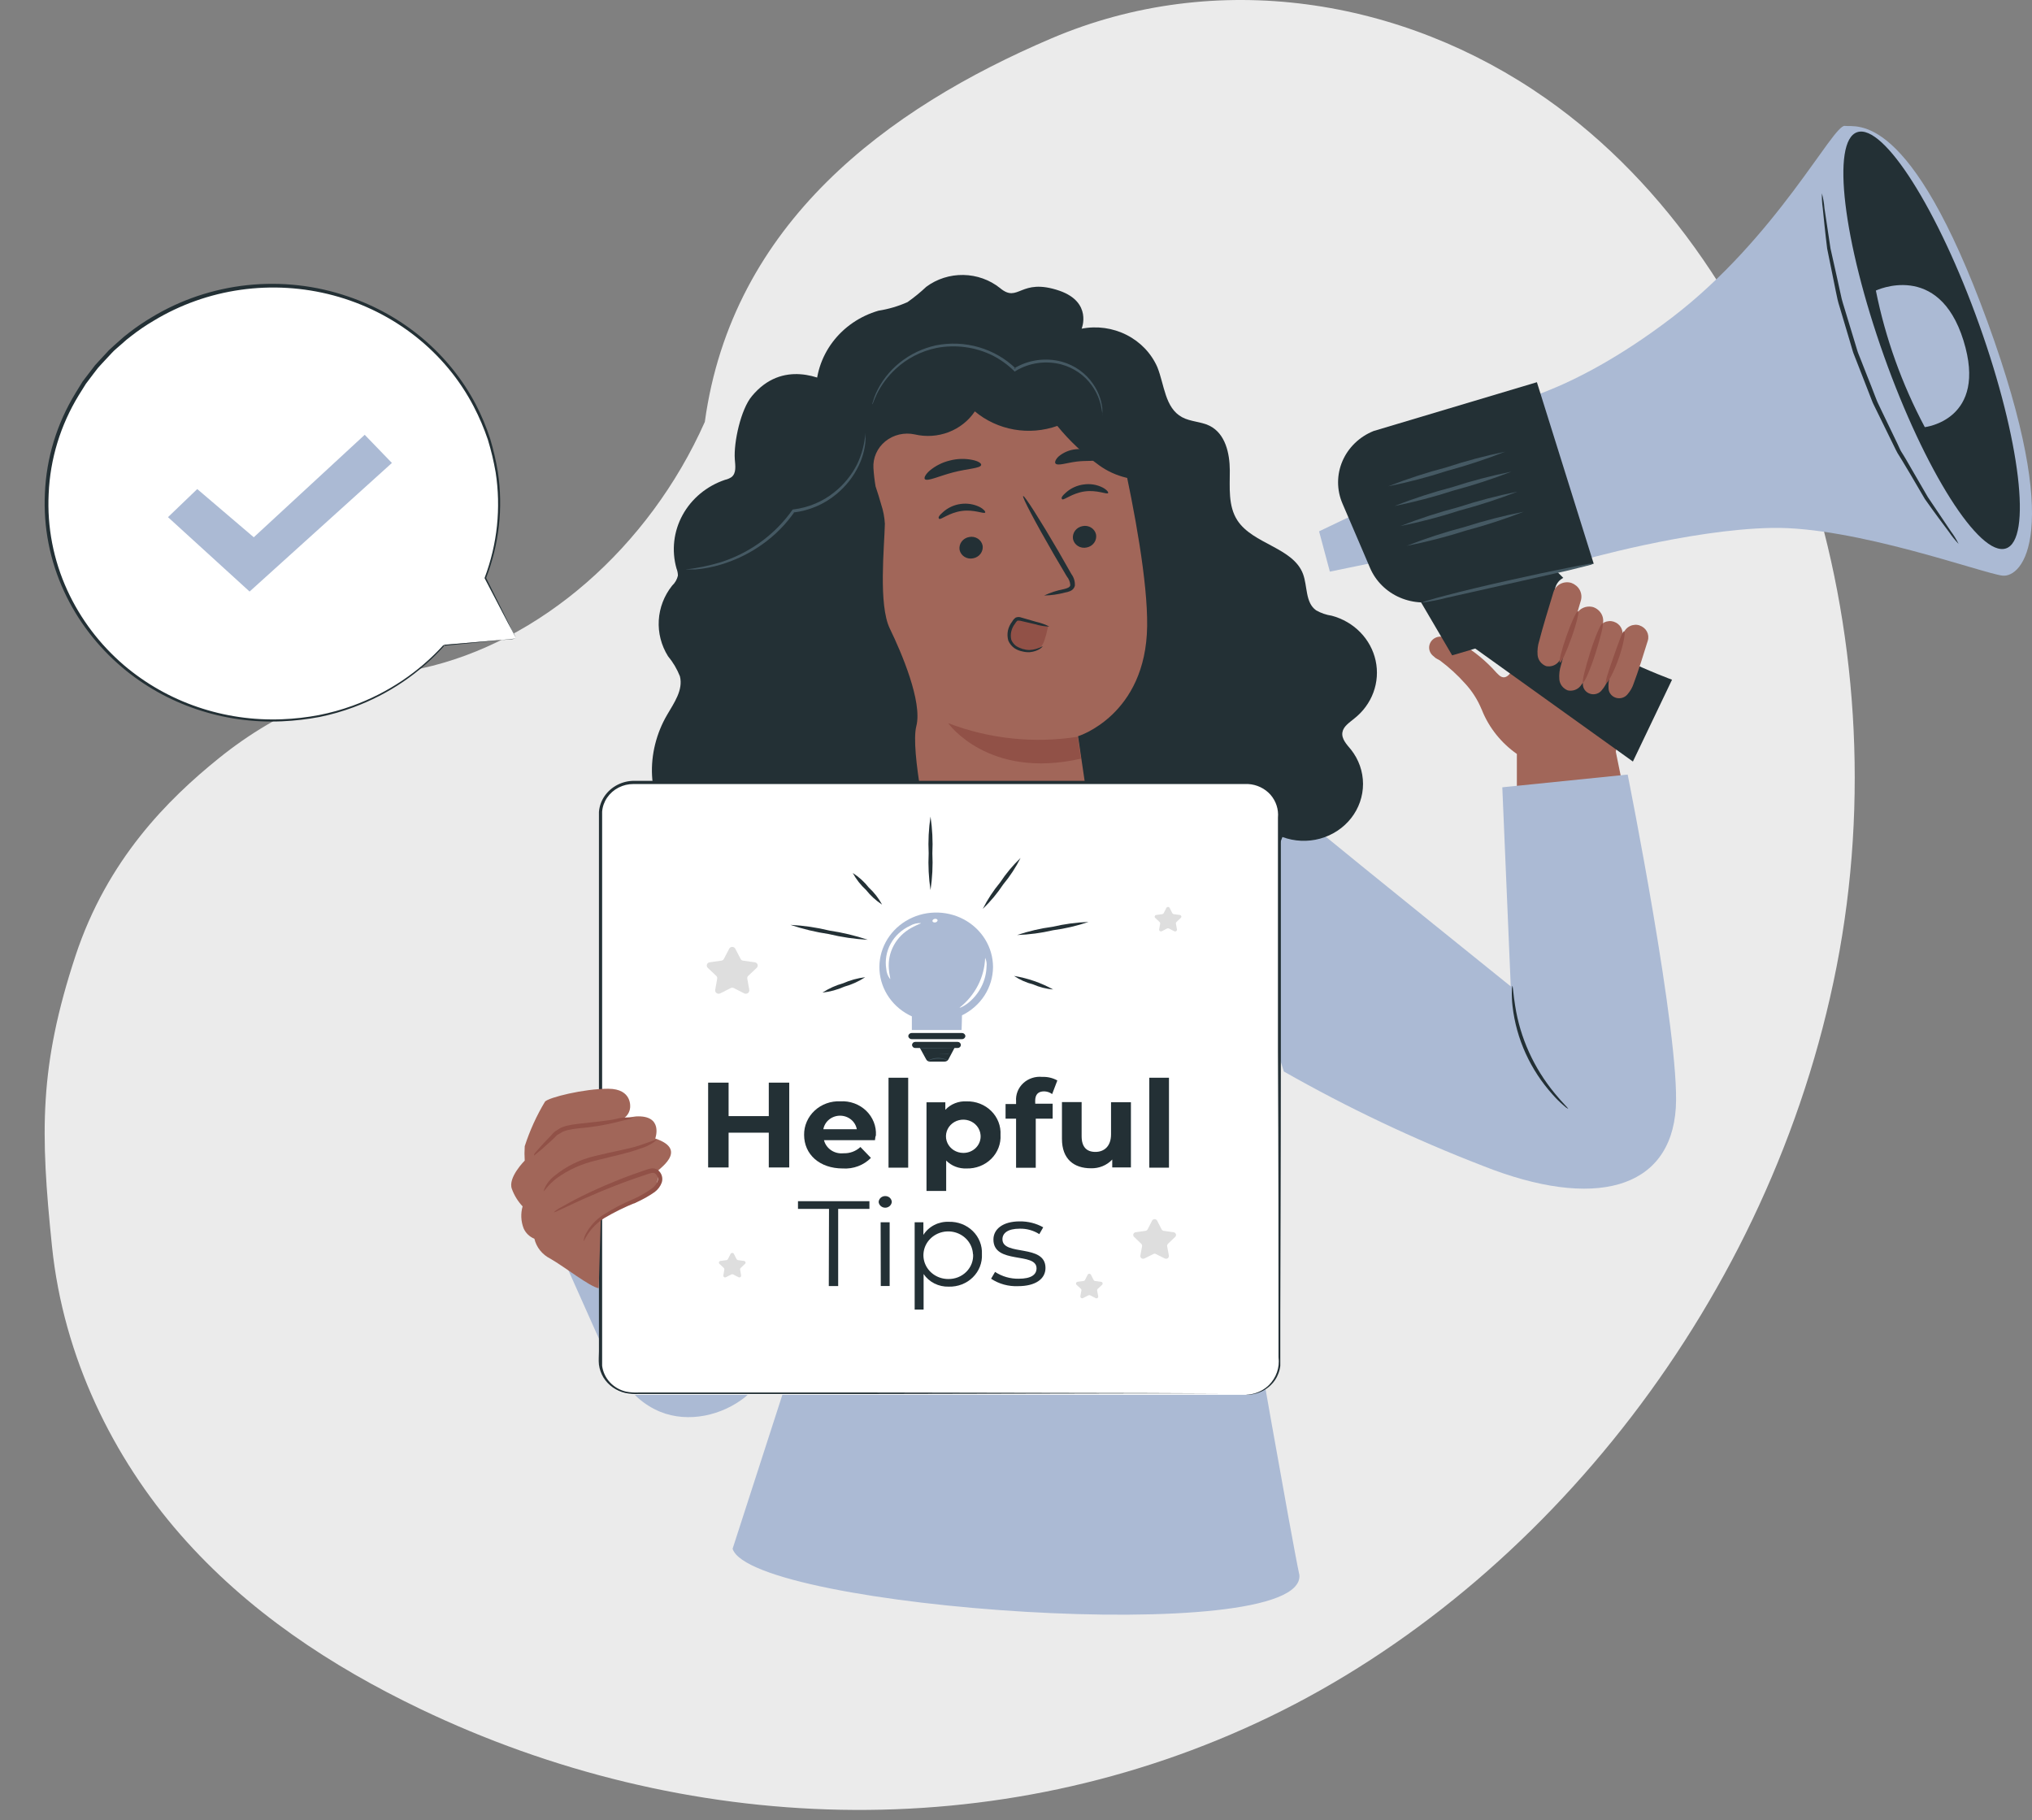<svg fill-rule="evenodd" height="163.0" preserveAspectRatio="xMinYMin meet" version="1.0" viewBox="0 0 182 163" width="182.0" xmlns="http://www.w3.org/2000/svg" xmlns:xlink="http://www.w3.org/1999/xlink"><rect x="0" y="0" width="182" height="163" fill="#808080" stroke="none"/><title>...</title><desc>...</desc><g clip="0 0 182 163" id="group" transform="scale(1,-1) translate(0,-163)"><g transform=""><g transform=" matrix(1,0,0,-1,0,163)"><g transform=""><path d="M 63.128 37.786 C 65.575 20.005 79.437 9.719 94.175 3.437 C 108.914 -2.845 125.599 -0.205 138.478 8.829 C 160.204 24.076 170.325 56.824 164.5 86.561 C 158.675 116.297 138.284 141.888 113.735 153.747 C 89.186 165.607 61.202 164.351 37.611 153.037 C 29.722 149.252 22.179 144.321 16.155 137.435 C 10.131 130.548 5.687 121.567 4.658 111.637 C 3.603 101.416 3.501 95.504 6.758 85.612 C 9.612 76.97 15.06 71.573 19.585 67.92 C 25.232 63.361 31.093 61.314 37.748 59.862 C 48.349 57.556 58.124 49.031 63.128 37.786 Z " style="stroke: none; stroke-opacity: 0.2; stroke-linecap: butt; stroke-width: 1; fill: rgb(92%,92%,92%); fill-rule: evenodd;"/></g><g transform=""><path d="M 119.112 51.195 L 122.757 50.444 L 120.957 46.242 L 118.146 47.586 L 119.112 51.195 Z " style="stroke: none; stroke-opacity: 0.2; stroke-linecap: butt; stroke-width: 1; fill: rgb(67%,73%,83%); fill-rule: evenodd;"/></g><g transform=""><path d="M 128.902 57.02 C 129.806 56.929 132.083 58.04 134.055 60.269 L 134.157 60.367 C 135.531 61.857 136.389 57.277 136.478 55.591 C 136.502 55.329 136.587 55.075 136.726 54.849 C 136.865 54.622 137.056 54.429 137.284 54.282 C 137.511 54.136 137.77 54.04 138.042 54.002 C 138.313 53.965 138.59 53.986 138.851 54.065 L 144.665 56.556 L 145.829 57.857 C 146.713 58.107 146.726 57.71 146.561 58.553 L 144.722 67.322 L 145.511 71.188 L 135.861 71.798 L 135.861 67.524 C 134.457 66.536 133.376 65.185 132.745 63.628 C 132.745 63.585 132.713 63.548 132.694 63.512 C 132.349 62.672 131.854 61.897 131.231 61.222 C 130.55 60.457 129.789 59.761 128.96 59.145 C 128.895 59.104 128.827 59.068 128.756 59.035 C 128.624 58.972 128.505 58.885 128.406 58.779 C 128.244 58.661 128.122 58.498 128.057 58.313 C 127.991 58.128 127.984 57.928 128.038 57.739 C 128.091 57.55 128.202 57.381 128.356 57.253 C 128.51 57.125 128.7 57.044 128.902 57.02 L 128.902 57.02 Z " style="stroke: none; stroke-opacity: 0.2; stroke-linecap: butt; stroke-width: 1; fill: rgb(63%,40%,35%); fill-rule: evenodd;"/></g><g transform=""><path d="M 134.162 36.331 C 134.162 36.331 140.389 35.592 149.753 28.441 C 159.116 21.29 164.186 11.128 165.235 11.275 C 166.285 11.422 171.068 9.791 178.008 28.807 C 184.948 47.823 181.093 51.744 179.363 51.554 C 177.633 51.365 166.145 47.139 158.696 47.28 C 151.248 47.42 141.42 50.248 141.42 50.248 L 134.162 36.331 Z " style="stroke: none; stroke-opacity: 0.2; stroke-linecap: butt; stroke-width: 1; fill: rgb(67%,73%,83%); fill-rule: evenodd;"/></g><g transform=""><path d="M 120.239 45.094 L 121.95 49.082 L 122.714 50.871 C 123.22 52.051 124.178 52.999 125.391 53.521 C 126.604 54.042 127.98 54.097 129.234 53.674 L 142.744 50.486 L 137.655 34.23 L 123.025 38.603 C 121.762 39.113 120.761 40.081 120.239 41.297 C 119.717 42.513 119.717 43.878 120.239 45.094 Z " style="stroke: none; stroke-opacity: 0.2; stroke-linecap: butt; stroke-width: 1; fill: rgb(14%,19%,21%); fill-rule: evenodd;"/></g><g transform=""><path d="M 125.543 50.988 L 130.066 58.694 L 132.133 58.084 L 146.254 68.203 L 149.759 60.875 C 149.759 60.875 141.547 57.864 139.931 55.159 C 138.316 52.454 140.021 51.757 140.021 51.757 L 136.039 47.764 L 125.543 50.988 Z " style="stroke: none; stroke-opacity: 0.2; stroke-linecap: butt; stroke-width: 1; fill: rgb(14%,19%,21%); fill-rule: evenodd;"/></g><g transform=""><path d="M 177.272 29.076 C 180.948 39.372 182.017 48.342 179.664 49.118 C 177.31 49.893 172.399 42.169 168.742 31.885 C 165.084 21.601 163.996 12.612 166.35 11.837 C 168.704 11.061 173.595 18.78 177.272 29.076 Z " style="stroke: none; stroke-opacity: 0.2; stroke-linecap: butt; stroke-width: 1; fill: rgb(14%,19%,21%); fill-rule: evenodd;"/></g><g transform=""><path d="M 168.016 26.022 C 168.016 26.022 173.632 23.341 175.859 30.486 C 178.085 37.631 172.398 38.254 172.398 38.254 C 170.345 34.395 168.869 30.277 168.016 26.022 Z " style="stroke: none; stroke-opacity: 0.2; stroke-linecap: butt; stroke-width: 1; fill: rgb(67%,73%,83%); fill-rule: evenodd;"/></g><g transform=""><path d="M 163.183 17.314 C 163.17 17.759 163.195 18.205 163.259 18.646 C 163.348 19.501 163.463 20.746 163.654 22.273 L 164.15 24.716 C 164.245 25.162 164.334 25.619 164.43 26.096 C 164.481 26.328 164.532 26.572 164.582 26.816 C 164.633 27.061 164.716 27.299 164.786 27.543 C 165.079 28.52 165.378 29.552 165.696 30.596 C 165.772 30.859 165.855 31.128 165.931 31.402 C 166.007 31.677 166.134 31.934 166.23 32.202 L 166.866 33.833 L 167.502 35.469 C 167.61 35.732 167.699 36.007 167.827 36.257 C 167.954 36.508 168.075 36.77 168.202 37.02 L 169.62 39.915 C 169.735 40.141 169.837 40.373 169.964 40.593 L 170.345 41.204 L 171.077 42.425 L 172.4 44.684 C 173.297 45.955 174.054 46.962 174.576 47.658 C 174.829 48.032 175.114 48.386 175.428 48.715 C 175.23 48.312 174.994 47.928 174.722 47.567 C 174.226 46.822 173.526 45.783 172.667 44.513 L 171.395 42.321 L 170.689 41.1 C 170.562 40.892 170.441 40.678 170.314 40.489 C 170.186 40.3 170.097 40.037 169.983 39.811 C 169.544 38.889 169.08 37.924 168.596 36.929 L 168.234 36.172 C 168.106 35.915 168.017 35.647 167.909 35.384 C 167.706 34.847 167.496 34.309 167.273 33.76 C 167.05 33.21 166.847 32.673 166.637 32.141 C 166.535 31.873 166.414 31.616 166.338 31.348 C 166.262 31.079 166.173 30.81 166.096 30.547 C 165.772 29.491 165.46 28.471 165.168 27.494 C 165.098 27.25 165.015 27.018 164.958 26.774 C 164.9 26.529 164.85 26.297 164.799 26.059 L 164.5 24.697 C 164.303 23.818 164.118 23 163.953 22.255 C 163.724 20.753 163.546 19.531 163.412 18.658 C 163.378 18.204 163.301 17.755 163.183 17.314 Z " style="stroke: none; stroke-opacity: 0.2; stroke-linecap: butt; stroke-width: 1; fill: rgb(14%,19%,21%); fill-rule: evenodd;"/></g><g transform=""><path d="M 140.777 52.224 C 141.088 52.34 141.344 52.562 141.495 52.846 C 141.646 53.132 141.683 53.46 141.598 53.77 C 141.235 55.027 140.644 56.994 140.186 58.197 C 140.061 58.59 139.86 58.956 139.594 59.278 C 139.463 59.435 139.288 59.553 139.091 59.62 C 138.893 59.687 138.679 59.7 138.475 59.656 C 138.266 59.574 138.085 59.438 137.951 59.264 C 137.818 59.089 137.737 58.883 137.718 58.667 C 137.683 58.23 137.734 57.791 137.87 57.372 C 138.169 56.2 138.71 54.441 139.143 53.012 C 139.192 52.858 139.273 52.714 139.38 52.59 C 139.487 52.465 139.62 52.363 139.769 52.288 C 139.918 52.213 140.081 52.167 140.249 52.153 C 140.416 52.139 140.585 52.157 140.745 52.206 L 140.777 52.224 Z " style="stroke: none; stroke-opacity: 0.2; stroke-linecap: butt; stroke-width: 1; fill: rgb(63%,40%,35%); fill-rule: evenodd;"/></g><g transform=""><path d="M 142.725 54.382 C 143.039 54.498 143.298 54.722 143.45 55.011 C 143.602 55.3 143.636 55.633 143.545 55.945 C 143.183 57.203 142.591 59.176 142.133 60.373 C 142.008 60.767 141.808 61.136 141.541 61.459 C 141.409 61.615 141.234 61.732 141.036 61.798 C 140.839 61.863 140.626 61.875 140.422 61.832 C 140.212 61.751 140.031 61.615 139.897 61.441 C 139.763 61.266 139.683 61.059 139.665 60.843 C 139.63 60.406 139.682 59.967 139.818 59.548 C 140.117 58.376 140.651 56.617 141.122 55.188 C 141.171 55.033 141.252 54.89 141.359 54.766 C 141.467 54.641 141.599 54.539 141.748 54.464 C 141.897 54.389 142.06 54.343 142.228 54.329 C 142.395 54.315 142.564 54.333 142.725 54.382 Z " style="stroke: none; stroke-opacity: 0.2; stroke-linecap: butt; stroke-width: 1; fill: rgb(63%,40%,35%); fill-rule: evenodd;"/></g><g transform=""><path d="M 144.544 55.681 C 144.825 55.771 145.059 55.962 145.196 56.213 C 145.334 56.465 145.365 56.758 145.282 57.031 C 144.951 58.124 144.417 59.828 144.01 60.872 C 143.891 61.215 143.708 61.533 143.469 61.812 C 143.352 61.965 143.188 62.078 143.001 62.135 C 142.813 62.193 142.611 62.193 142.424 62.135 C 142.236 62.077 142.072 61.964 141.955 61.812 C 141.838 61.66 141.774 61.476 141.771 61.287 C 141.744 60.907 141.792 60.526 141.911 60.164 C 142.191 59.15 142.681 57.623 143.107 56.383 C 143.153 56.246 143.228 56.118 143.327 56.008 C 143.425 55.898 143.545 55.808 143.68 55.743 C 143.814 55.678 143.961 55.639 144.112 55.628 C 144.263 55.617 144.414 55.636 144.557 55.681 L 144.544 55.681 Z " style="stroke: none; stroke-opacity: 0.2; stroke-linecap: butt; stroke-width: 1; fill: rgb(63%,40%,35%); fill-rule: evenodd;"/></g><g transform=""><path d="M 146.84 56.012 C 147.124 56.102 147.361 56.294 147.501 56.547 C 147.641 56.801 147.673 57.097 147.59 57.373 C 147.253 58.466 146.719 60.182 146.318 61.227 C 146.205 61.573 146.021 61.895 145.778 62.173 C 145.659 62.325 145.494 62.437 145.306 62.493 C 145.118 62.55 144.916 62.55 144.728 62.491 C 144.54 62.433 144.376 62.319 144.259 62.167 C 144.141 62.015 144.076 61.831 144.073 61.642 C 144.044 61.26 144.091 60.877 144.213 60.512 C 144.493 59.492 144.989 57.966 145.415 56.714 C 145.463 56.576 145.538 56.448 145.637 56.338 C 145.736 56.228 145.856 56.138 145.992 56.073 C 146.127 56.007 146.274 55.968 146.425 55.958 C 146.576 55.947 146.728 55.966 146.872 56.012 L 146.84 56.012 Z " style="stroke: none; stroke-opacity: 0.2; stroke-linecap: butt; stroke-width: 1; fill: rgb(63%,40%,35%); fill-rule: evenodd;"/></g><g transform=""><path d="M 139.715 59.34 C 139.842 59.383 140.3 58.381 140.752 57.117 C 141.204 55.853 141.458 54.784 141.337 54.742 C 141.216 54.699 140.746 55.7 140.3 56.971 C 139.855 58.241 139.594 59.297 139.715 59.34 Z " style="stroke: none; stroke-opacity: 0.2; stroke-linecap: butt; stroke-width: 1; fill: rgb(57%,32%,28%); fill-rule: evenodd;"/></g><g transform=""><path d="M 141.796 61.099 C 141.923 61.136 142.432 59.988 142.897 58.534 C 143.361 57.081 143.66 55.878 143.533 55.835 C 143.405 55.792 142.897 56.94 142.439 58.394 C 141.981 59.847 141.675 61.05 141.796 61.099 Z " style="stroke: none; stroke-opacity: 0.2; stroke-linecap: butt; stroke-width: 1; fill: rgb(57%,32%,28%); fill-rule: evenodd;"/></g><g transform=""><path d="M 143.844 61.196 C 143.959 61.245 144.525 60.274 144.977 58.979 C 145.428 57.685 145.613 56.586 145.473 56.537 C 145.333 56.488 144.977 57.538 144.525 58.809 C 144.073 60.079 143.724 61.147 143.844 61.196 Z " style="stroke: none; stroke-opacity: 0.2; stroke-linecap: butt; stroke-width: 1; fill: rgb(57%,32%,28%); fill-rule: evenodd;"/></g><g transform=""><path d="M 134.817 40.451 C 133.123 41.118 131.39 41.691 129.627 42.167 C 127.895 42.731 126.13 43.194 124.341 43.553 C 126.033 42.888 127.767 42.323 129.531 41.862 C 131.262 41.29 133.027 40.819 134.817 40.451 L 134.817 40.451 Z " style="stroke: none; stroke-opacity: 0.2; stroke-linecap: butt; stroke-width: 1; fill: rgb(27%,35%,39%); fill-rule: evenodd;"/></g><g transform=""><path d="M 135.371 42.242 C 133.676 42.901 131.943 43.465 130.181 43.934 C 128.449 44.498 126.684 44.96 124.895 45.32 C 126.587 44.654 128.32 44.089 130.085 43.628 C 131.816 43.063 133.581 42.6 135.371 42.242 L 135.371 42.242 Z " style="stroke: none; stroke-opacity: 0.2; stroke-linecap: butt; stroke-width: 1; fill: rgb(27%,35%,39%); fill-rule: evenodd;"/></g><g transform=""><path d="M 135.918 44.031 C 134.223 44.69 132.49 45.255 130.727 45.723 C 128.997 46.288 127.231 46.751 125.441 47.109 C 127.134 46.444 128.867 45.879 130.632 45.417 C 132.363 44.854 134.128 44.391 135.918 44.031 L 135.918 44.031 Z " style="stroke: none; stroke-opacity: 0.2; stroke-linecap: butt; stroke-width: 1; fill: rgb(27%,35%,39%); fill-rule: evenodd;"/></g><g transform=""><path d="M 136.472 45.832 C 134.777 46.491 133.044 47.055 131.281 47.524 C 129.549 48.079 127.784 48.534 125.995 48.885 C 127.688 48.22 129.421 47.655 131.186 47.194 C 132.918 46.638 134.683 46.184 136.472 45.832 L 136.472 45.832 Z " style="stroke: none; stroke-opacity: 0.2; stroke-linecap: butt; stroke-width: 1; fill: rgb(27%,35%,39%); fill-rule: evenodd;"/></g><g transform=""><path d="M 142.724 50.485 C 142.535 50.569 142.336 50.632 142.132 50.674 L 140.491 51.083 L 135.065 52.304 L 129.627 53.526 C 128.882 53.721 128.126 53.871 127.362 53.978 C 127.542 53.878 127.738 53.806 127.941 53.764 C 128.323 53.642 128.883 53.489 129.57 53.312 C 130.95 52.946 132.865 52.488 134.989 52.011 C 137.114 51.535 139.041 51.126 140.44 50.851 C 141.14 50.711 141.713 50.607 142.101 50.54 C 142.304 50.49 142.515 50.471 142.724 50.485 L 142.724 50.485 Z " style="stroke: none; stroke-opacity: 0.2; stroke-linecap: butt; stroke-width: 1; fill: rgb(27%,35%,39%); fill-rule: evenodd;"/></g><g transform=""><path d="M 73.269 70.394 C 70.725 71.079 65.324 73.619 62.876 78.944 C 61.985 80.886 58.226 106.521 58.226 106.521 L 70.311 117.513 L 72.417 93.038 L 73.269 70.394 Z " style="stroke: none; stroke-opacity: 0.2; stroke-linecap: butt; stroke-width: 1; fill: rgb(27%,35%,39%); fill-rule: evenodd;"/></g><g transform=""><path d="M 66.228 85.643 C 66.323 85.643 67.691 92.909 69.294 101.905 C 70.897 110.9 72.124 118.203 72.035 118.215 C 71.946 118.228 70.572 110.955 68.969 101.959 C 67.366 92.964 66.17 85.661 66.228 85.643 Z " style="stroke: none; stroke-opacity: 0.2; stroke-linecap: butt; stroke-width: 1; fill: rgb(14%,19%,21%); fill-rule: evenodd;"/></g><g transform=""><path d="M 115.957 80.744 C 115.968 80.866 115.968 80.989 115.957 81.111 C 115.957 81.379 115.906 81.721 115.868 82.149 C 115.772 83.089 115.645 84.384 115.486 85.959 C 115.124 89.214 114.634 93.641 114.093 98.533 C 113.552 103.424 112.993 107.839 112.605 111.094 C 112.407 112.67 112.242 113.958 112.121 114.898 C 112.058 115.314 112.007 115.656 111.969 115.931 C 111.959 116.051 111.933 116.17 111.892 116.285 C 111.881 116.165 111.881 116.044 111.892 115.924 C 111.892 115.65 111.943 115.314 111.975 114.886 C 112.07 113.94 112.204 112.651 112.363 111.07 C 112.719 107.815 113.209 103.388 113.756 98.496 C 114.303 93.605 114.856 89.19 115.238 85.935 L 115.728 82.13 C 115.792 81.715 115.842 81.373 115.881 81.098 C 115.891 80.978 115.916 80.859 115.957 80.744 L 115.957 80.744 Z " style="stroke: none; stroke-opacity: 0.2; stroke-linecap: butt; stroke-width: 1; fill: rgb(14%,19%,21%); fill-rule: evenodd;"/></g><g transform=""><path d="M 67.844 117.146 C 67.799 117.146 67.475 116.279 66.915 114.874 C 66.247 113.034 65.283 111.306 64.059 109.751 C 63.219 108.632 62.084 107.747 60.771 107.188 C 59.458 106.629 58.013 106.415 56.585 106.569 C 56.786 106.481 57.001 106.428 57.221 106.411 C 57.855 106.322 58.5 106.337 59.129 106.453 C 61.185 106.872 63.022 107.97 64.32 109.555 C 65.568 111.134 66.522 112.909 67.138 114.801 C 67.392 115.516 67.577 116.102 67.691 116.505 C 67.773 116.711 67.825 116.926 67.844 117.146 L 67.844 117.146 Z " style="stroke: none; stroke-opacity: 0.2; stroke-linecap: butt; stroke-width: 1; fill: rgb(14%,19%,21%); fill-rule: evenodd;"/></g><g transform=""><path d="M 106.881 70.413 L 114.12 72.025 C 115.086 72.238 115.984 72.674 116.734 73.296 C 122.917 78.37 135.314 88.342 135.314 88.342 L 134.557 70.511 L 145.785 69.369 C 145.785 69.369 150.498 92.898 150.097 99.218 C 149.633 106.546 142.782 108.378 132.802 104.409 C 126.65 102.033 120.696 99.21 114.991 95.963 L 106.881 70.413 Z " style="stroke: none; stroke-opacity: 0.2; stroke-linecap: butt; stroke-width: 1; fill: rgb(67%,73%,83%); fill-rule: evenodd;"/></g><g transform=""><path d="M 111.93 116.34 C 111.93 116.34 115.709 137.951 116.383 141.065 C 116.892 147.618 67.334 144.064 65.616 138.708 L 71.952 119.112 L 67.442 93.629 C 67.028 84.213 72.817 70.479 72.817 70.479 L 82.358 68.684 L 96.442 69.679 L 108.025 70.693 L 115.9 83.901 L 111.93 116.34 Z " style="stroke: none; stroke-opacity: 0.2; stroke-linecap: butt; stroke-width: 1; fill: rgb(67%,73%,83%); fill-rule: evenodd;"/></g><g transform=""><path d="M 70.623 110.488 C 70.49 109.359 70.293 108.15 69.447 107.35 C 68.6 106.55 66.902 107.795 65.573 107.741 C 61.285 107.557 57.163 105.939 52.851 105.756 L 49.034 109.56 C 50.484 112.817 51.933 116.064 53.379 119.3 C 54.651 122.14 56.171 125.236 59.135 126.439 C 61.648 127.465 64.695 126.775 66.769 125.096 C 68.822 123.33 70.171 120.933 70.585 118.317 C 70.999 115.724 71.011 113.086 70.623 110.488 L 70.623 110.488 Z " style="stroke: none; stroke-opacity: 0.2; stroke-linecap: butt; stroke-width: 1; fill: rgb(67%,73%,83%); fill-rule: evenodd;"/></g><g transform=""><path d="M 140.454 99.307 C 140.305 99.228 140.17 99.127 140.053 99.008 C 139.705 98.711 139.38 98.391 139.08 98.049 C 137.067 95.815 135.809 93.047 135.473 90.111 C 135.422 89.669 135.401 89.224 135.409 88.779 C 135.397 88.615 135.412 88.451 135.454 88.291 C 135.511 88.291 135.53 88.981 135.708 90.08 C 136.156 92.952 137.382 95.66 139.264 97.933 C 139.957 98.782 140.492 99.265 140.454 99.307 Z " style="stroke: none; stroke-opacity: 0.2; stroke-linecap: butt; stroke-width: 1; fill: rgb(14%,19%,21%); fill-rule: evenodd;"/></g><g transform=""><path d="M 120.238 65.576 C 120.327 65.044 120.875 64.708 121.294 64.354 C 122.079 63.741 122.673 62.932 123.011 62.016 C 123.349 61.1 123.418 60.113 123.211 59.162 C 123.003 58.211 122.527 57.333 121.834 56.625 C 121.142 55.916 120.26 55.405 119.284 55.145 C 118.793 55.071 118.321 54.91 117.891 54.669 C 116.893 53.973 117.122 52.501 116.702 51.39 C 115.805 49.033 112.217 48.733 110.831 46.608 C 109.985 45.308 110.156 43.659 110.15 42.126 C 110.144 40.593 109.749 38.822 108.324 38.126 C 107.561 37.754 106.632 37.772 105.882 37.369 C 104.336 36.538 104.298 34.474 103.662 32.887 C 103.121 31.648 102.149 30.628 100.913 29.999 C 99.677 29.37 98.252 29.171 96.881 29.436 C 96.881 29.436 97.854 27.079 94.903 26.041 C 91.341 24.82 91.245 27.208 89.559 25.791 C 88.637 25.057 87.482 24.646 86.284 24.626 C 85.087 24.606 83.918 24.978 82.969 25.681 C 82.44 26.179 81.875 26.64 81.278 27.061 C 80.454 27.427 79.584 27.683 78.689 27.824 C 77.029 28.304 75.581 29.296 74.567 30.646 C 73.554 31.997 73.033 33.63 73.085 35.293 L 97.021 71.139 C 97.969 74.613 102.549 77.465 105.774 79.279 C 106.435 79.689 107.178 79.963 107.955 80.085 C 108.941 80.156 109.927 79.944 110.786 79.474 C 112.705 78.537 114.168 76.918 114.863 74.961 C 115.94 75.361 117.122 75.413 118.232 75.109 C 119.342 74.805 120.318 74.162 121.013 73.278 C 121.708 72.393 122.083 71.315 122.082 70.208 C 122.081 69.1 121.704 68.022 121.008 67.139 C 120.626 66.681 120.13 66.168 120.238 65.576 Z " style="stroke: none; stroke-opacity: 0.2; stroke-linecap: butt; stroke-width: 1; fill: rgb(14%,19%,21%); fill-rule: evenodd;"/></g><g transform=""><path d="M 73.804 40.796 L 73.371 38.28 L 88.707 33.187 C 93.497 32.015 99.47 35.954 100.488 40.601 C 101.627 45.755 102.797 52.1 102.746 56.075 C 102.644 64.069 96.557 65.937 96.557 65.937 L 97.702 73.699 L 79.738 76.441 L 73.804 40.796 Z " style="stroke: none; stroke-opacity: 0.2; stroke-linecap: butt; stroke-width: 1; fill: rgb(63%,40%,35%); fill-rule: evenodd;"/></g><g transform=""><path d="M 98.172 47.877 C 98.215 48.135 98.153 48.4 97.997 48.615 C 97.842 48.83 97.606 48.979 97.339 49.031 C 97.206 49.062 97.067 49.068 96.932 49.046 C 96.797 49.025 96.668 48.977 96.553 48.906 C 96.437 48.835 96.338 48.743 96.261 48.634 C 96.184 48.525 96.131 48.403 96.105 48.274 C 96.064 48.013 96.129 47.747 96.288 47.532 C 96.447 47.316 96.687 47.169 96.957 47.12 C 97.089 47.091 97.225 47.088 97.358 47.111 C 97.491 47.134 97.618 47.182 97.731 47.252 C 97.844 47.323 97.941 47.414 98.017 47.522 C 98.093 47.629 98.146 47.75 98.172 47.877 L 98.172 47.877 Z " style="stroke: none; stroke-opacity: 0.2; stroke-linecap: butt; stroke-width: 1; fill: rgb(14%,19%,21%); fill-rule: evenodd;"/></g><g transform=""><path d="M 99.248 44.16 C 99.14 44.306 98.262 43.854 97.142 44.013 C 96.023 44.172 95.279 44.831 95.139 44.715 C 94.999 44.599 95.139 44.41 95.482 44.105 C 95.919 43.716 96.47 43.467 97.06 43.39 C 97.644 43.304 98.242 43.4 98.764 43.665 C 99.146 43.867 99.299 44.093 99.248 44.16 Z " style="stroke: none; stroke-opacity: 0.2; stroke-linecap: butt; stroke-width: 1; fill: rgb(14%,19%,21%); fill-rule: evenodd;"/></g><g transform=""><path d="M 88.014 48.885 C 88.046 49.14 87.976 49.398 87.817 49.605 C 87.659 49.812 87.424 49.955 87.161 50.002 C 87.03 50.031 86.894 50.034 86.762 50.012 C 86.629 49.989 86.503 49.942 86.389 49.872 C 86.276 49.802 86.179 49.711 86.103 49.604 C 86.027 49.498 85.974 49.378 85.946 49.251 C 85.904 48.99 85.969 48.723 86.128 48.508 C 86.287 48.292 86.528 48.145 86.799 48.097 C 86.933 48.069 87.071 48.067 87.206 48.091 C 87.341 48.116 87.469 48.167 87.582 48.24 C 87.696 48.314 87.793 48.409 87.867 48.52 C 87.941 48.631 87.991 48.755 88.014 48.885 L 88.014 48.885 Z " style="stroke: none; stroke-opacity: 0.2; stroke-linecap: butt; stroke-width: 1; fill: rgb(14%,19%,21%); fill-rule: evenodd;"/></g><g transform=""><path d="M 88.237 45.905 C 88.123 46.051 87.252 45.605 86.126 45.764 C 85 45.923 84.262 46.577 84.122 46.467 C 83.982 46.357 84.122 46.161 84.472 45.856 C 84.908 45.465 85.459 45.213 86.049 45.135 C 86.633 45.054 87.23 45.151 87.754 45.41 C 88.136 45.618 88.288 45.831 88.237 45.905 Z " style="stroke: none; stroke-opacity: 0.2; stroke-linecap: butt; stroke-width: 1; fill: rgb(14%,19%,21%); fill-rule: evenodd;"/></g><g transform=""><path d="M 93.523 53.333 C 94.086 53.069 94.683 52.876 95.298 52.759 C 95.578 52.691 95.845 52.6 95.864 52.404 C 95.846 52.117 95.734 51.841 95.546 51.617 L 94.382 49.638 C 92.747 46.817 91.519 44.484 91.64 44.423 C 91.761 44.362 93.179 46.591 94.82 49.412 C 95.221 50.108 95.597 50.774 95.959 51.409 C 96.188 51.716 96.298 52.089 96.271 52.465 C 96.245 52.569 96.194 52.666 96.122 52.747 C 96.05 52.829 95.96 52.893 95.857 52.936 C 95.705 53 95.545 53.045 95.38 53.07 C 94.776 53.234 94.151 53.322 93.523 53.333 L 93.523 53.333 Z " style="stroke: none; stroke-opacity: 0.2; stroke-linecap: butt; stroke-width: 1; fill: rgb(14%,19%,21%); fill-rule: evenodd;"/></g><g transform=""><path d="M 96.525 65.985 C 92.614 66.598 88.603 66.175 84.923 64.764 C 84.923 64.764 88.504 69.844 96.818 67.945 L 96.525 65.985 Z " style="stroke: none; stroke-opacity: 0.2; stroke-linecap: butt; stroke-width: 1; fill: rgb(57%,32%,28%); fill-rule: evenodd;"/></g><g transform=""><path d="M 91.118 55.401 C 90.672 55.615 90.812 55.932 90.571 56.354 C 90.449 56.554 90.394 56.786 90.413 57.017 C 90.432 57.249 90.525 57.469 90.679 57.648 C 91.174 58.069 91.819 58.288 92.479 58.259 C 93.414 58.137 93.509 57.471 93.7 56.842 L 93.885 56.067 C 93.09 55.896 91.461 55.236 91.118 55.401 Z " style="stroke: none; stroke-opacity: 0.2; stroke-linecap: butt; stroke-width: 1; fill: rgb(57%,32%,28%); fill-rule: evenodd;"/></g><g transform=""><path d="M 87.881 41.643 C 87.817 41.949 86.672 41.967 85.381 42.303 C 84.09 42.639 83.072 43.139 82.837 42.913 C 82.741 42.797 82.881 42.492 83.269 42.15 C 83.786 41.716 84.403 41.406 85.069 41.246 C 85.731 41.072 86.427 41.053 87.098 41.191 C 87.633 41.301 87.906 41.497 87.881 41.643 Z " style="stroke: none; stroke-opacity: 0.2; stroke-linecap: butt; stroke-width: 1; fill: rgb(14%,19%,21%); fill-rule: evenodd;"/></g><g transform=""><path d="M 98.357 41.093 C 98.198 41.368 97.384 41.221 96.449 41.337 C 95.514 41.453 94.757 41.746 94.54 41.514 C 94.445 41.398 94.54 41.136 94.839 40.861 C 95.259 40.516 95.776 40.299 96.324 40.238 C 96.873 40.177 97.428 40.275 97.918 40.519 C 98.281 40.726 98.427 40.946 98.357 41.093 Z " style="stroke: none; stroke-opacity: 0.2; stroke-linecap: butt; stroke-width: 1; fill: rgb(14%,19%,21%); fill-rule: evenodd;"/></g><g transform=""><path d="M 99.928 34.95 C 97.852 32.77 95.075 31.319 92.041 30.828 L 78.937 33.509 L 75.502 35.897 C 75.184 35.115 74.98 34.633 74.98 34.633 C 73.651 33.82 70.07 32.19 67.347 35.475 C 66.355 36.648 65.706 39.616 65.814 41.124 C 65.859 41.698 65.973 42.388 65.509 42.736 C 65.335 42.849 65.141 42.929 64.936 42.974 C 63.301 43.526 61.944 44.651 61.138 46.123 C 60.332 47.596 60.137 49.307 60.592 50.913 C 60.674 51.117 60.717 51.335 60.719 51.554 C 60.641 51.893 60.462 52.203 60.204 52.446 C 59.489 53.342 59.072 54.423 59.005 55.55 C 58.938 56.677 59.225 57.797 59.829 58.766 C 60.28 59.31 60.64 59.917 60.897 60.567 C 61.209 61.789 60.376 62.943 59.746 64.03 C 57.838 67.285 57.793 71.797 60.579 74.411 C 61.254 75.022 62.106 75.584 62.411 76.439 C 62.532 76.867 62.596 77.308 62.602 77.751 C 62.786 79.993 64.237 82.392 66.558 82.68 C 67.831 82.838 69.351 82.368 70.331 83.186 C 70.711 83.59 71.025 84.047 71.259 84.542 C 71.829 85.433 72.71 86.1 73.745 86.425 C 74.78 86.75 75.902 86.711 76.91 86.316 C 77.918 85.92 78.747 85.194 79.249 84.266 C 79.75 83.338 79.892 82.269 79.649 81.251 C 80.848 80.689 81.837 79.786 82.481 78.664 C 83.126 77.543 83.394 76.258 83.25 74.985 C 83.25 74.985 81.513 67.205 82.073 65.031 C 82.633 62.857 80.737 58.43 79.7 56.299 C 78.663 54.168 79.21 48.971 79.255 46.907 C 79.222 46.32 79.111 45.739 78.924 45.179 L 78.924 45.179 C 78.791 44.69 78.619 44.147 78.422 43.56 C 78.329 43.018 78.265 42.472 78.231 41.924 C 78.202 41.472 78.284 41.019 78.469 40.603 C 78.654 40.186 78.938 39.816 79.298 39.524 C 79.658 39.231 80.084 39.023 80.543 38.916 C 81.001 38.809 81.48 38.806 81.939 38.907 C 82.948 39.143 84.007 39.071 84.971 38.701 C 85.934 38.331 86.754 37.681 87.314 36.843 C 88.31 37.677 89.521 38.238 90.821 38.467 C 92.121 38.696 93.46 38.584 94.7 38.144 C 95.785 39.48 97.052 40.671 98.465 41.686 C 99.172 42.194 99.976 42.563 100.832 42.773 C 101.688 42.982 102.578 43.028 103.452 42.907 C 103.239 39.951 101.998 37.149 99.928 34.95 L 99.928 34.95 Z " style="stroke: none; stroke-opacity: 0.2; stroke-linecap: butt; stroke-width: 1; fill: rgb(14%,19%,21%); fill-rule: evenodd;"/></g><g transform=""><path d="M 98.751 37.336 C 98.751 37.336 98.751 37.049 98.649 36.542 C 98.519 35.817 98.226 35.127 97.79 34.521 C 97.14 33.608 96.177 32.942 95.068 32.64 C 94.38 32.458 93.661 32.416 92.956 32.516 C 92.251 32.616 91.575 32.856 90.971 33.22 L 90.882 33.282 L 90.806 33.202 C 90.246 32.656 89.603 32.194 88.898 31.834 C 87.352 31.073 85.583 30.837 83.879 31.163 C 82.495 31.451 81.223 32.107 80.209 33.056 C 79.52 33.696 78.956 34.448 78.542 35.278 C 78.256 35.889 78.16 36.219 78.135 36.213 C 78.109 36.207 78.135 36.121 78.192 35.956 C 78.258 35.71 78.343 35.469 78.447 35.236 C 78.928 34.162 79.666 33.213 80.601 32.465 C 81.536 31.717 82.642 31.191 83.828 30.93 C 85.106 30.677 86.429 30.735 87.677 31.097 C 88.926 31.46 90.06 32.116 90.978 33.007 L 90.806 33.007 C 91.438 32.619 92.149 32.364 92.891 32.259 C 93.633 32.154 94.39 32.2 95.112 32.396 C 96.267 32.717 97.261 33.429 97.911 34.399 C 98.349 35.029 98.627 35.748 98.725 36.5 C 98.746 36.703 98.746 36.907 98.725 37.11 C 98.744 37.184 98.752 37.26 98.751 37.336 L 98.751 37.336 Z " style="stroke: none; stroke-opacity: 0.2; stroke-linecap: butt; stroke-width: 1; fill: rgb(27%,35%,39%); fill-rule: evenodd;"/></g><g transform=""><path d="M 61.412 51.005 C 62.48 50.879 63.534 50.66 64.561 50.352 C 67.022 49.558 69.166 48.052 70.699 46.041 C 70.788 45.912 70.884 45.79 70.966 45.674 L 71.004 45.625 L 71.062 45.625 C 72.415 45.46 73.689 44.924 74.732 44.08 C 75.585 43.4 76.277 42.553 76.761 41.595 C 77.189 40.704 77.443 39.746 77.512 38.768 C 77.512 38.768 77.512 38.841 77.512 38.975 C 77.524 39.179 77.524 39.383 77.512 39.586 C 77.44 40.313 77.24 41.024 76.92 41.687 C 76.452 42.685 75.756 43.569 74.885 44.276 C 73.808 45.168 72.48 45.734 71.068 45.9 L 71.163 45.845 L 70.896 46.212 C 70.045 47.342 68.989 48.316 67.779 49.088 C 66.798 49.72 65.727 50.214 64.599 50.553 C 63.84 50.785 63.057 50.937 62.264 51.005 C 61.991 51.005 61.768 51.005 61.628 51.005 C 61.557 51.014 61.484 51.014 61.412 51.005 L 61.412 51.005 Z " style="stroke: none; stroke-opacity: 0.2; stroke-linecap: butt; stroke-width: 1; fill: rgb(27%,35%,39%); fill-rule: evenodd;"/></g><g transform=""><path d="M 111.562 70.088 L 56.737 70.088 C 55.093 70.088 53.76 71.367 53.76 72.946 L 53.76 122.061 C 53.76 123.64 55.093 124.919 56.737 124.919 L 111.562 124.919 C 113.206 124.919 114.539 123.64 114.539 122.061 L 114.539 72.946 C 114.539 71.367 113.206 70.088 111.562 70.088 Z " style="stroke: none; stroke-opacity: 0.2; stroke-linecap: butt; stroke-width: 1; fill: rgb(100%,100%,100%); fill-rule: evenodd;"/></g><g transform=""><path d="M 111.555 124.92 C 111.555 124.92 111.759 124.92 112.147 124.847 C 112.714 124.729 113.233 124.455 113.642 124.059 C 113.973 123.731 114.223 123.335 114.374 122.902 C 114.524 122.469 114.572 122.008 114.513 121.555 C 114.513 120.48 114.513 119.235 114.513 117.836 C 114.513 112.224 114.513 104.121 114.462 94.106 C 114.462 89.092 114.462 83.609 114.462 77.716 C 114.462 76.244 114.462 74.748 114.462 73.227 C 114.532 72.485 114.291 71.747 113.794 71.175 C 113.543 70.893 113.235 70.663 112.888 70.498 C 112.542 70.333 112.164 70.237 111.778 70.217 L 101.632 70.217 L 56.743 70.217 C 56.273 70.215 55.811 70.325 55.398 70.538 C 54.984 70.752 54.633 71.061 54.376 71.438 C 54.119 71.814 53.965 72.247 53.931 72.696 C 53.931 73.142 53.931 73.636 53.931 74.1 L 53.931 79.725 C 53.931 83.45 53.931 87.114 53.931 90.717 C 53.931 97.922 53.931 104.878 53.931 111.479 C 53.931 114.797 53.931 118.025 53.931 121.164 C 53.931 121.549 53.931 121.958 53.931 122.318 C 54 122.868 54.243 123.384 54.626 123.797 C 55.009 124.211 55.514 124.503 56.075 124.633 C 56.451 124.706 56.836 124.733 57.22 124.712 L 60.712 124.712 L 77.785 124.712 L 102.497 124.761 L 109.221 124.792 L 110.964 124.792 L 111.561 124.792 L 110.964 124.792 L 109.221 124.792 L 102.497 124.792 L 77.785 124.847 L 60.712 124.847 L 57.22 124.847 C 56.812 124.869 56.404 124.84 56.005 124.761 C 55.597 124.666 55.214 124.493 54.877 124.253 C 54.541 124.013 54.258 123.71 54.045 123.363 C 53.834 123.009 53.697 122.619 53.645 122.215 C 53.6 121.799 53.645 121.421 53.645 121.03 C 53.645 117.891 53.645 114.663 53.645 111.345 C 53.645 104.725 53.645 97.77 53.645 90.582 L 53.645 74.149 C 53.645 73.673 53.645 73.215 53.645 72.72 C 53.684 72.218 53.854 71.732 54.141 71.31 C 54.429 70.888 54.821 70.541 55.283 70.3 C 55.745 70.059 56.262 69.932 56.787 69.93 L 101.677 69.93 L 111.765 69.93 C 112.191 69.952 112.608 70.058 112.989 70.241 C 113.371 70.424 113.71 70.679 113.985 70.992 C 114.523 71.615 114.787 72.415 114.723 73.221 C 114.723 74.744 114.723 76.24 114.723 77.71 C 114.723 83.602 114.723 89.086 114.723 94.1 C 114.723 104.115 114.685 112.218 114.672 117.83 C 114.672 119.228 114.672 120.474 114.672 121.549 C 114.672 121.818 114.672 122.08 114.672 122.331 C 114.644 122.571 114.584 122.807 114.494 123.033 C 114.346 123.427 114.107 123.785 113.794 124.077 C 113.374 124.477 112.841 124.748 112.261 124.859 C 112.03 124.913 111.792 124.934 111.555 124.92 L 111.555 124.92 Z " style="stroke: none; stroke-opacity: 0.2; stroke-linecap: butt; stroke-width: 1; fill: rgb(14%,19%,21%); fill-rule: evenodd;"/></g><g transform=""><path d="M 56.807 107.578 C 56.807 107.578 54.434 108.439 53.805 109.306 L 53.627 115.376 C 52.812 115.235 50.593 113.471 49.301 112.732 C 48.94 112.552 48.625 112.299 48.376 111.99 C 48.128 111.68 47.953 111.323 47.864 110.942 C 47.431 110.766 47.087 110.435 46.903 110.02 C 46.656 109.387 46.623 108.695 46.808 108.042 C 46.382 107.587 46.056 107.056 45.847 106.478 C 45.465 105.465 46.998 103.944 46.998 103.944 C 46.97 103.515 46.97 103.085 46.998 102.656 C 47.448 101.262 48.058 99.92 48.818 98.656 C 49.155 98.29 52.272 97.508 54.473 97.508 C 56.674 97.508 56.438 99.206 56.438 99.206 C 56.42 99.386 56.364 99.56 56.274 99.719 C 56.183 99.878 56.059 100.017 55.91 100.128 L 56.966 99.987 C 59.46 99.853 58.69 101.966 58.69 101.966 C 61.813 103.016 58.785 104.817 58.836 104.958 C 58.836 104.958 59.027 105.22 58.836 105.99 C 58.645 106.759 56.801 107.779 56.801 107.779 Z " style="stroke: none; stroke-opacity: 0.2; stroke-linecap: butt; stroke-width: 0; fill: rgb(63%,40%,35%); fill-rule: evenodd;"/><path d="M 56.807 107.578 C 56.807 107.578 54.434 108.439 53.805 109.306 L 53.627 115.376 C 52.812 115.235 50.593 113.471 49.301 112.732 C 48.94 112.552 48.625 112.299 48.376 111.99 C 48.128 111.68 47.953 111.323 47.864 110.942 C 47.431 110.766 47.087 110.435 46.903 110.02 C 46.656 109.387 46.623 108.695 46.808 108.042 C 46.382 107.587 46.056 107.056 45.847 106.478 C 45.465 105.465 46.998 103.944 46.998 103.944 C 46.97 103.515 46.97 103.085 46.998 102.656 C 47.448 101.262 48.058 99.92 48.818 98.656 C 49.155 98.29 52.272 97.508 54.473 97.508 C 56.674 97.508 56.438 99.206 56.438 99.206 C 56.42 99.386 56.364 99.56 56.274 99.719 C 56.183 99.878 56.059 100.017 55.91 100.128 L 56.966 99.987 C 59.46 99.853 58.69 101.966 58.69 101.966 C 61.813 103.016 58.785 104.817 58.836 104.958 C 58.836 104.958 59.027 105.22 58.836 105.99 C 58.645 106.759 56.801 107.779 56.801 107.779 " style="stroke: none; stroke-opacity: 0.2; stroke-linecap: butt; stroke-width: 1; fill: none; fill-opacity: 0.2; fill-rule: evenodd;"/></g><g transform=""><path d="M 56.673 100.138 C 56.673 100.187 56.126 100.254 55.274 100.492 C 54.139 100.772 52.981 100.96 51.813 101.054 C 51.486 101.088 51.161 101.141 50.84 101.213 C 50.701 101.245 50.564 101.29 50.433 101.347 C 50.312 101.396 50.211 101.488 50.058 101.567 C 49.94 101.617 49.837 101.695 49.759 101.793 C 49.663 101.897 49.562 101.982 49.473 102.074 C 49.288 102.233 49.117 102.397 48.938 102.556 C 48.687 102.798 48.421 103.026 48.143 103.24 C 47.952 103.387 47.87 103.49 47.838 103.478 C 47.806 103.466 47.838 103.32 48.029 103.13 L 48.716 102.361 L 49.218 101.836 C 49.307 101.744 49.403 101.652 49.485 101.549 C 49.585 101.424 49.711 101.32 49.854 101.243 C 49.962 101.188 50.083 101.072 50.249 100.999 C 50.406 100.928 50.57 100.87 50.739 100.828 C 51.065 100.749 51.396 100.692 51.731 100.657 C 53.156 100.486 54.275 100.407 55.197 100.211 C 55.675 100.069 56.183 100.044 56.673 100.138 L 56.673 100.138 Z " style="stroke: none; stroke-opacity: 0.2; stroke-linecap: butt; stroke-width: 1; fill: rgb(57%,32%,28%); fill-rule: evenodd;"/></g><g transform=""><path d="M 58.837 102.081 C 58.404 102.444 57.894 102.713 57.342 102.869 C 56.362 103.247 54.937 103.534 53.417 103.925 C 52.121 104.217 50.904 104.767 49.842 105.537 C 49.053 106.148 48.748 106.716 48.685 106.679 C 48.857 106.146 49.191 105.674 49.645 105.324 C 50.7 104.453 51.956 103.838 53.309 103.528 C 54.861 103.138 56.267 102.918 57.246 102.594 C 58.226 102.27 58.805 102.014 58.837 102.081 Z " style="stroke: none; stroke-opacity: 0.2; stroke-linecap: butt; stroke-width: 1; fill: rgb(57%,32%,28%); fill-rule: evenodd;"/></g><g transform=""><path d="M 49.593 108.577 C 49.782 108.402 49.996 108.254 50.229 108.138 C 50.668 107.881 51.31 107.527 52.137 107.118 C 52.964 106.709 53.937 106.263 55.05 105.811 C 55.61 105.579 56.202 105.353 56.819 105.133 L 57.767 104.804 C 57.937 104.742 58.111 104.691 58.288 104.651 C 58.51 104.614 58.739 104.662 58.924 104.785 C 59.091 104.917 59.214 105.094 59.276 105.293 C 59.338 105.492 59.337 105.704 59.274 105.903 C 59.154 106.241 58.932 106.538 58.638 106.758 C 58.114 107.124 57.554 107.439 56.965 107.698 C 55.986 108.09 55.04 108.553 54.135 109.084 C 53.32 109.596 52.677 110.324 52.283 111.179 C 52.289 110.918 52.366 110.663 52.506 110.44 C 52.851 109.808 53.349 109.263 53.956 108.852 C 54.852 108.273 55.802 107.774 56.793 107.362 C 57.352 107.108 57.882 106.801 58.377 106.446 C 58.616 106.281 58.798 106.052 58.899 105.787 C 58.936 105.668 58.936 105.541 58.9 105.422 C 58.864 105.303 58.793 105.196 58.695 105.115 C 58.524 104.968 58.244 105.072 57.907 105.188 L 56.965 105.506 C 56.329 105.72 55.763 105.939 55.203 106.153 C 54.084 106.587 53.098 107.008 52.271 107.374 C 50.623 108.119 49.631 108.632 49.593 108.577 Z " style="stroke: none; stroke-opacity: 0.2; stroke-linecap: butt; stroke-width: 1; fill: rgb(57%,32%,28%); fill-rule: evenodd;"/></g><g transform=""><path d="M 93.376 57.88 C 93.433 57.88 93.058 58.332 92.218 58.412 C 92.004 58.419 91.79 58.396 91.582 58.344 C 91.322 58.296 91.075 58.196 90.857 58.051 C 90.615 57.876 90.426 57.642 90.31 57.373 C 90.227 57.077 90.216 56.765 90.278 56.464 C 90.345 56.171 90.477 55.896 90.666 55.657 C 90.74 55.519 90.846 55.4 90.978 55.309 C 91.057 55.277 91.143 55.26 91.229 55.26 C 91.316 55.26 91.401 55.277 91.481 55.309 L 92.797 55.688 C 93.213 55.782 93.615 55.925 93.993 56.115 C 93.561 56.104 93.133 56.034 92.721 55.908 L 91.385 55.596 C 91.258 55.596 91.175 55.56 91.118 55.596 C 91.034 55.669 90.965 55.756 90.914 55.853 C 90.75 56.061 90.635 56.3 90.577 56.555 C 90.519 56.8 90.519 57.055 90.577 57.3 C 90.666 57.513 90.811 57.7 90.997 57.844 C 91.353 58.075 91.77 58.205 92.199 58.216 C 92.614 58.196 93.017 58.081 93.376 57.88 Z " style="stroke: none; stroke-opacity: 0.2; stroke-linecap: butt; stroke-width: 1; fill: rgb(14%,19%,21%); fill-rule: evenodd;"/></g><g transform=""><path d="M 65.73 112.294 L 65.972 112.77 C 65.985 112.791 66.002 112.81 66.023 112.825 C 66.044 112.839 66.067 112.85 66.093 112.856 L 66.64 112.929 C 66.669 112.932 66.698 112.944 66.721 112.963 C 66.744 112.981 66.761 113.005 66.771 113.033 C 66.78 113.061 66.781 113.09 66.774 113.118 C 66.766 113.146 66.751 113.172 66.729 113.191 L 66.334 113.564 C 66.315 113.581 66.301 113.602 66.293 113.625 C 66.285 113.649 66.284 113.674 66.29 113.698 L 66.379 114.223 C 66.385 114.252 66.382 114.281 66.371 114.307 C 66.36 114.334 66.342 114.358 66.318 114.375 C 66.294 114.392 66.266 114.402 66.236 114.405 C 66.206 114.407 66.176 114.401 66.15 114.388 L 65.66 114.138 C 65.636 114.126 65.61 114.12 65.584 114.12 C 65.557 114.12 65.531 114.126 65.507 114.138 L 65.017 114.388 C 64.991 114.401 64.961 114.407 64.931 114.405 C 64.902 114.402 64.873 114.392 64.849 114.375 C 64.825 114.358 64.807 114.334 64.796 114.307 C 64.785 114.281 64.783 114.252 64.788 114.223 L 64.878 113.698 C 64.883 113.674 64.882 113.649 64.874 113.625 C 64.866 113.602 64.852 113.581 64.833 113.564 L 64.439 113.191 C 64.417 113.172 64.401 113.146 64.394 113.118 C 64.386 113.09 64.387 113.061 64.397 113.033 C 64.406 113.005 64.423 112.981 64.446 112.963 C 64.47 112.944 64.498 112.932 64.528 112.929 L 65.075 112.856 C 65.1 112.85 65.124 112.839 65.144 112.825 C 65.165 112.81 65.183 112.791 65.196 112.77 L 65.437 112.294 C 65.451 112.268 65.472 112.247 65.498 112.232 C 65.524 112.217 65.553 112.209 65.584 112.209 C 65.614 112.209 65.643 112.217 65.669 112.232 C 65.695 112.247 65.716 112.268 65.73 112.294 L 65.73 112.294 Z " style="stroke: none; stroke-opacity: 0.2; stroke-linecap: butt; stroke-width: 1; fill: rgb(87%,87%,87%); fill-rule: evenodd;"/></g><g transform=""><path d="M 104.761 81.309 L 105.003 81.786 C 105.016 81.807 105.033 81.826 105.054 81.84 C 105.075 81.855 105.099 81.865 105.124 81.871 L 105.671 81.944 C 105.701 81.948 105.729 81.96 105.752 81.978 C 105.775 81.997 105.793 82.021 105.802 82.049 C 105.811 82.076 105.812 82.106 105.805 82.134 C 105.797 82.162 105.782 82.187 105.76 82.207 L 105.365 82.579 C 105.346 82.596 105.332 82.617 105.324 82.641 C 105.317 82.665 105.315 82.69 105.321 82.714 L 105.416 83.239 C 105.42 83.267 105.416 83.296 105.405 83.323 C 105.393 83.349 105.374 83.372 105.35 83.389 C 105.326 83.406 105.297 83.416 105.268 83.419 C 105.238 83.421 105.208 83.416 105.181 83.404 L 104.691 83.153 C 104.668 83.141 104.642 83.135 104.615 83.135 C 104.588 83.135 104.562 83.141 104.539 83.153 L 104.055 83.404 C 104.028 83.416 103.998 83.421 103.968 83.419 C 103.939 83.416 103.91 83.406 103.886 83.389 C 103.862 83.372 103.843 83.349 103.831 83.323 C 103.82 83.296 103.816 83.267 103.82 83.239 L 103.915 82.714 C 103.918 82.689 103.915 82.664 103.906 82.641 C 103.897 82.618 103.883 82.597 103.864 82.579 L 103.47 82.207 C 103.448 82.187 103.432 82.162 103.425 82.134 C 103.417 82.106 103.418 82.076 103.428 82.049 C 103.437 82.021 103.454 81.997 103.478 81.978 C 103.501 81.96 103.529 81.948 103.559 81.944 L 104.106 81.871 C 104.131 81.865 104.155 81.855 104.176 81.84 C 104.196 81.826 104.214 81.807 104.227 81.786 L 104.469 81.309 C 104.483 81.284 104.504 81.262 104.529 81.247 C 104.555 81.233 104.585 81.225 104.615 81.225 C 104.645 81.225 104.675 81.233 104.7 81.247 C 104.726 81.262 104.747 81.284 104.761 81.309 L 104.761 81.309 Z " style="stroke: none; stroke-opacity: 0.2; stroke-linecap: butt; stroke-width: 1; fill: rgb(87%,87%,87%); fill-rule: evenodd;"/></g><g transform=""><path d="M 97.713 114.163 L 97.954 114.639 C 97.966 114.662 97.983 114.682 98.004 114.696 C 98.025 114.711 98.049 114.721 98.075 114.725 L 98.622 114.798 C 98.652 114.803 98.68 114.816 98.703 114.835 C 98.726 114.854 98.743 114.879 98.752 114.906 C 98.761 114.934 98.762 114.964 98.755 114.992 C 98.748 115.02 98.733 115.046 98.711 115.067 L 98.317 115.433 C 98.298 115.451 98.283 115.473 98.274 115.497 C 98.265 115.522 98.263 115.548 98.266 115.573 L 98.362 116.093 C 98.368 116.122 98.366 116.152 98.355 116.18 C 98.344 116.207 98.325 116.231 98.3 116.249 C 98.275 116.266 98.245 116.276 98.214 116.278 C 98.183 116.28 98.153 116.272 98.126 116.257 L 97.643 116.007 C 97.594 115.989 97.539 115.989 97.49 116.007 L 97 116.257 C 96.973 116.27 96.943 116.275 96.914 116.272 C 96.884 116.27 96.855 116.259 96.831 116.243 C 96.807 116.226 96.788 116.203 96.776 116.176 C 96.765 116.15 96.761 116.121 96.765 116.093 L 96.86 115.573 C 96.866 115.548 96.865 115.522 96.858 115.498 C 96.85 115.473 96.835 115.451 96.816 115.433 L 96.421 115.067 C 96.4 115.046 96.385 115.02 96.378 114.992 C 96.371 114.964 96.372 114.934 96.381 114.906 C 96.39 114.879 96.407 114.854 96.43 114.835 C 96.453 114.816 96.481 114.803 96.51 114.798 L 97.058 114.725 C 97.083 114.721 97.108 114.711 97.129 114.696 C 97.15 114.682 97.167 114.662 97.178 114.639 L 97.42 114.163 C 97.434 114.137 97.455 114.116 97.481 114.101 C 97.507 114.086 97.536 114.078 97.566 114.078 C 97.597 114.078 97.626 114.086 97.652 114.101 C 97.678 114.116 97.699 114.137 97.713 114.163 L 97.713 114.163 Z " style="stroke: none; stroke-opacity: 0.2; stroke-linecap: butt; stroke-width: 1; fill: rgb(87%,87%,87%); fill-rule: evenodd;"/></g><g transform=""><path d="M 65.858 84.968 L 66.329 85.871 C 66.349 85.915 66.381 85.953 66.421 85.982 C 66.461 86.011 66.508 86.029 66.558 86.036 L 67.607 86.183 C 67.663 86.191 67.716 86.214 67.759 86.25 C 67.802 86.285 67.835 86.332 67.852 86.384 C 67.869 86.436 67.871 86.492 67.857 86.544 C 67.843 86.597 67.814 86.646 67.772 86.683 L 67.022 87.392 C 66.985 87.425 66.957 87.466 66.942 87.512 C 66.926 87.558 66.923 87.607 66.933 87.654 L 67.111 88.656 C 67.12 88.711 67.113 88.766 67.09 88.817 C 67.068 88.868 67.032 88.913 66.985 88.945 C 66.938 88.977 66.883 88.996 66.825 89 C 66.768 89.004 66.71 88.993 66.659 88.967 L 65.731 88.497 C 65.686 88.473 65.636 88.46 65.584 88.46 C 65.533 88.46 65.483 88.473 65.438 88.497 L 64.509 88.967 C 64.458 88.993 64.401 89.004 64.343 89 C 64.286 88.996 64.231 88.977 64.184 88.945 C 64.137 88.913 64.1 88.868 64.078 88.817 C 64.056 88.766 64.049 88.711 64.058 88.656 L 64.236 87.654 C 64.246 87.607 64.243 87.558 64.227 87.512 C 64.212 87.466 64.184 87.425 64.147 87.392 L 63.396 86.683 C 63.355 86.646 63.326 86.597 63.312 86.544 C 63.298 86.492 63.3 86.436 63.317 86.384 C 63.334 86.332 63.366 86.285 63.409 86.25 C 63.453 86.214 63.505 86.191 63.562 86.183 L 64.611 86.036 C 64.661 86.029 64.707 86.011 64.748 85.982 C 64.787 85.953 64.819 85.915 64.84 85.871 L 65.311 84.968 C 65.336 84.919 65.375 84.877 65.423 84.849 C 65.472 84.82 65.528 84.805 65.584 84.805 C 65.641 84.805 65.697 84.82 65.745 84.849 C 65.794 84.877 65.833 84.919 65.858 84.968 Z " style="stroke: none; stroke-opacity: 0.2; stroke-linecap: butt; stroke-width: 1; fill: rgb(87%,87%,87%); fill-rule: evenodd;"/></g><g transform=""><path d="M 103.654 109.345 L 104.042 110.102 C 104.061 110.138 104.089 110.17 104.123 110.193 C 104.158 110.217 104.198 110.231 104.239 110.236 L 105.111 110.359 C 105.159 110.365 105.204 110.384 105.241 110.413 C 105.278 110.443 105.306 110.482 105.32 110.527 C 105.335 110.571 105.336 110.618 105.324 110.663 C 105.312 110.708 105.286 110.748 105.251 110.78 L 104.615 111.391 C 104.585 111.419 104.563 111.454 104.55 111.492 C 104.537 111.53 104.533 111.571 104.538 111.61 L 104.691 112.441 C 104.701 112.487 104.697 112.535 104.68 112.579 C 104.662 112.623 104.632 112.661 104.592 112.689 C 104.552 112.717 104.505 112.733 104.456 112.735 C 104.407 112.738 104.358 112.727 104.316 112.703 L 103.533 112.313 C 103.498 112.292 103.457 112.28 103.416 112.28 C 103.374 112.28 103.333 112.292 103.298 112.313 L 102.516 112.703 C 102.473 112.727 102.424 112.738 102.375 112.735 C 102.326 112.733 102.279 112.717 102.239 112.689 C 102.2 112.661 102.169 112.623 102.152 112.579 C 102.134 112.535 102.13 112.487 102.14 112.441 L 102.293 111.61 C 102.299 111.571 102.295 111.53 102.281 111.492 C 102.268 111.454 102.246 111.419 102.217 111.391 L 101.581 110.78 C 101.545 110.748 101.52 110.708 101.507 110.663 C 101.495 110.618 101.496 110.571 101.511 110.527 C 101.526 110.482 101.553 110.443 101.59 110.413 C 101.627 110.384 101.673 110.365 101.72 110.359 L 102.592 110.236 C 102.633 110.23 102.673 110.215 102.707 110.192 C 102.742 110.169 102.77 110.138 102.789 110.102 L 103.177 109.345 C 103.195 109.298 103.228 109.258 103.27 109.229 C 103.313 109.201 103.364 109.186 103.416 109.186 C 103.468 109.186 103.518 109.201 103.561 109.229 C 103.604 109.258 103.636 109.298 103.654 109.345 L 103.654 109.345 Z " style="stroke: none; stroke-opacity: 0.2; stroke-linecap: butt; stroke-width: 1; fill: rgb(87%,87%,87%); fill-rule: evenodd;"/></g><g transform=""><path d="M 70.69 96.961 L 70.69 104.558 L 68.858 104.558 L 68.858 101.443 L 65.258 101.443 L 65.258 104.558 L 63.426 104.558 L 63.426 96.961 L 65.258 96.961 L 65.258 99.959 L 68.858 99.959 L 68.858 96.961 L 70.69 96.961 Z " style="stroke: none; stroke-opacity: 0.2; stroke-linecap: butt; stroke-width: 1; fill: rgb(14%,19%,21%); fill-rule: evenodd;"/></g><g transform=""><path d="M 78.369 102.115 L 73.802 102.115 C 73.894 102.479 74.121 102.799 74.44 103.015 C 74.76 103.231 75.15 103.327 75.538 103.287 C 75.819 103.298 76.1 103.254 76.362 103.158 C 76.625 103.061 76.864 102.914 77.065 102.725 L 78.006 103.702 C 77.686 104.027 77.294 104.281 76.86 104.444 C 76.426 104.608 75.959 104.678 75.494 104.649 C 73.395 104.649 72.021 103.379 72.021 101.638 C 72.016 101.233 72.097 100.83 72.261 100.456 C 72.424 100.082 72.665 99.743 72.97 99.462 C 73.274 99.18 73.635 98.962 74.031 98.819 C 74.427 98.677 74.849 98.614 75.271 98.634 C 75.695 98.61 76.12 98.672 76.517 98.817 C 76.914 98.962 77.275 99.186 77.576 99.475 C 77.876 99.763 78.109 100.11 78.26 100.491 C 78.412 100.872 78.477 101.28 78.452 101.687 C 78.401 101.791 78.382 101.974 78.369 102.115 Z M 73.745 101.132 L 76.741 101.132 C 76.68 100.793 76.496 100.485 76.222 100.264 C 75.948 100.042 75.601 99.921 75.243 99.921 C 74.884 99.921 74.538 100.042 74.263 100.264 C 73.989 100.485 73.806 100.793 73.745 101.132 L 73.745 101.132 Z " style="stroke: none; stroke-opacity: 0.2; stroke-linecap: butt; stroke-width: 1; fill: rgb(14%,19%,21%); fill-rule: evenodd;"/></g><g transform=""><path d="M 79.582 96.522 L 81.344 96.522 L 81.344 104.576 L 79.582 104.576 L 79.582 96.522 Z " style="stroke: none; stroke-opacity: 0.2; stroke-linecap: butt; stroke-width: 1; fill: rgb(14%,19%,21%); fill-rule: evenodd;"/></g><g transform=""><path d="M 89.612 101.637 C 89.637 102.03 89.577 102.424 89.434 102.794 C 89.292 103.163 89.071 103.501 88.786 103.784 C 88.5 104.067 88.157 104.29 87.777 104.439 C 87.397 104.587 86.989 104.659 86.578 104.648 C 86.238 104.663 85.898 104.608 85.582 104.486 C 85.266 104.364 84.981 104.177 84.746 103.939 L 84.746 106.663 L 82.984 106.663 L 82.984 98.724 L 84.67 98.724 L 84.67 99.396 C 84.908 99.14 85.203 98.938 85.534 98.807 C 85.864 98.676 86.221 98.618 86.578 98.639 C 86.987 98.628 87.394 98.699 87.774 98.847 C 88.153 98.995 88.496 99.217 88.781 99.499 C 89.066 99.781 89.287 100.116 89.43 100.484 C 89.573 100.852 89.635 101.245 89.612 101.637 L 89.612 101.637 Z M 87.825 101.637 C 87.799 101.349 87.687 101.075 87.501 100.847 C 87.316 100.62 87.065 100.449 86.78 100.355 C 86.495 100.262 86.188 100.25 85.897 100.321 C 85.605 100.392 85.341 100.544 85.137 100.756 C 84.933 100.969 84.798 101.234 84.748 101.519 C 84.698 101.804 84.736 102.096 84.856 102.361 C 84.977 102.626 85.175 102.852 85.426 103.01 C 85.678 103.169 85.972 103.254 86.273 103.255 C 86.489 103.258 86.703 103.217 86.902 103.135 C 87.1 103.053 87.279 102.931 87.425 102.779 C 87.572 102.626 87.683 102.446 87.752 102.249 C 87.821 102.052 87.846 101.844 87.825 101.637 L 87.825 101.637 Z " style="stroke: none; stroke-opacity: 0.2; stroke-linecap: butt; stroke-width: 1; fill: rgb(14%,19%,21%); fill-rule: evenodd;"/></g><g transform=""><path d="M 92.724 98.847 L 94.283 98.847 L 94.283 100.185 L 92.769 100.185 L 92.769 104.587 L 91.007 104.587 L 91.007 100.185 L 90.065 100.185 L 90.065 98.878 L 91.007 98.878 L 91.007 98.621 C 90.985 98.323 91.031 98.025 91.142 97.746 C 91.253 97.467 91.427 97.215 91.651 97.007 C 91.875 96.8 92.143 96.642 92.438 96.546 C 92.732 96.449 93.045 96.415 93.354 96.447 C 93.826 96.428 94.293 96.539 94.703 96.765 L 94.238 97.986 C 94.033 97.832 93.78 97.746 93.519 97.742 C 92.998 97.742 92.718 98.011 92.718 98.591 L 92.724 98.847 Z " style="stroke: none; stroke-opacity: 0.2; stroke-linecap: butt; stroke-width: 1; fill: rgb(14%,19%,21%); fill-rule: evenodd;"/></g><g transform=""><path d="M 101.293 98.719 L 101.293 104.557 L 99.62 104.557 L 99.62 103.849 C 99.38 104.105 99.085 104.307 98.755 104.442 C 98.426 104.577 98.07 104.641 97.712 104.631 C 96.185 104.631 95.116 103.806 95.116 101.999 L 95.116 98.701 L 96.878 98.701 L 96.878 101.754 C 96.878 102.732 97.33 103.165 98.112 103.165 C 98.895 103.165 99.512 102.664 99.512 101.59 L 99.512 98.719 L 101.293 98.719 Z " style="stroke: none; stroke-opacity: 0.2; stroke-linecap: butt; stroke-width: 1; fill: rgb(14%,19%,21%); fill-rule: evenodd;"/></g><g transform=""><path d="M 102.939 96.522 L 104.701 96.522 L 104.701 104.576 L 102.939 104.576 L 102.939 96.522 Z " style="stroke: none; stroke-opacity: 0.2; stroke-linecap: butt; stroke-width: 1; fill: rgb(14%,19%,21%); fill-rule: evenodd;"/></g><g transform=""><path d="M 74.252 108.27 L 71.473 108.27 L 71.473 107.58 L 77.872 107.58 L 77.872 108.27 L 75.073 108.27 L 75.073 115.177 L 74.233 115.177 L 74.252 108.27 Z " style="stroke: none; stroke-opacity: 0.2; stroke-linecap: butt; stroke-width: 1; fill: rgb(14%,19%,21%); fill-rule: evenodd;"/></g><g transform=""><path d="M 78.698 107.665 C 78.702 107.519 78.765 107.379 78.874 107.278 C 78.984 107.176 79.131 107.12 79.284 107.121 C 79.359 107.119 79.434 107.131 79.504 107.156 C 79.575 107.182 79.639 107.22 79.694 107.269 C 79.749 107.319 79.793 107.378 79.824 107.444 C 79.855 107.509 79.873 107.58 79.875 107.653 C 79.86 107.792 79.791 107.922 79.683 108.016 C 79.574 108.11 79.433 108.162 79.287 108.162 C 79.14 108.162 78.999 108.11 78.891 108.016 C 78.782 107.922 78.713 107.792 78.698 107.653 L 78.698 107.665 Z M 78.876 109.466 L 79.684 109.466 L 79.684 115.176 L 78.889 115.176 L 78.876 109.466 Z " style="stroke: none; stroke-opacity: 0.2; stroke-linecap: butt; stroke-width: 1; fill: rgb(14%,19%,21%); fill-rule: evenodd;"/></g><g transform=""><path d="M 87.947 112.319 C 87.968 112.701 87.906 113.083 87.766 113.442 C 87.626 113.8 87.409 114.126 87.13 114.4 C 86.852 114.674 86.517 114.889 86.147 115.032 C 85.778 115.175 85.381 115.243 84.983 115.232 C 84.537 115.246 84.094 115.15 83.699 114.952 C 83.303 114.754 82.967 114.461 82.724 114.102 L 82.724 117.284 L 81.923 117.284 L 81.923 109.467 L 82.705 109.467 L 82.705 110.597 C 82.942 110.222 83.28 109.916 83.683 109.709 C 84.086 109.503 84.539 109.405 84.995 109.424 C 85.391 109.414 85.785 109.482 86.153 109.624 C 86.52 109.767 86.853 109.981 87.13 110.253 C 87.407 110.524 87.622 110.848 87.763 111.204 C 87.904 111.559 87.966 111.939 87.947 112.319 L 87.947 112.319 Z M 87.145 112.319 C 87.125 111.902 86.978 111.5 86.722 111.162 C 86.466 110.825 86.112 110.567 85.705 110.42 C 85.298 110.274 84.855 110.246 84.431 110.339 C 84.007 110.433 83.621 110.644 83.321 110.946 C 83.021 111.248 82.82 111.628 82.743 112.039 C 82.666 112.45 82.716 112.874 82.888 113.257 C 83.059 113.641 83.344 113.968 83.708 114.197 C 84.071 114.427 84.497 114.549 84.932 114.548 C 85.234 114.553 85.534 114.499 85.813 114.388 C 86.092 114.276 86.344 114.111 86.553 113.901 C 86.762 113.692 86.924 113.443 87.028 113.171 C 87.132 112.899 87.176 112.608 87.158 112.319 L 87.145 112.319 Z " style="stroke: none; stroke-opacity: 0.2; stroke-linecap: butt; stroke-width: 1; fill: rgb(14%,19%,21%); fill-rule: evenodd;"/></g><g transform=""><path d="M 88.769 114.523 L 89.125 113.912 C 89.748 114.322 90.488 114.536 91.243 114.523 C 92.375 114.523 92.84 114.15 92.84 113.589 C 92.84 112.098 88.978 113.271 88.978 111.012 C 88.978 110.083 89.818 109.387 91.332 109.387 C 92.071 109.377 92.799 109.56 93.438 109.918 L 93.088 110.529 C 92.568 110.198 91.956 110.027 91.332 110.041 C 90.257 110.041 89.786 110.444 89.786 110.987 C 89.786 112.526 93.641 111.366 93.641 113.558 C 93.641 114.547 92.738 115.188 91.186 115.188 C 90.326 115.226 89.477 114.992 88.769 114.523 L 88.769 114.523 Z " style="stroke: none; stroke-opacity: 0.2; stroke-linecap: butt; stroke-width: 1; fill: rgb(14%,19%,21%); fill-rule: evenodd;"/></g><g transform=""><path d="M 88.942 86.61 C 88.942 85.736 88.697 84.878 88.234 84.126 C 87.77 83.373 87.105 82.754 86.308 82.332 C 85.51 81.911 84.609 81.702 83.699 81.729 C 82.789 81.755 81.903 82.016 81.133 82.483 C 80.364 82.951 79.739 83.608 79.324 84.386 C 78.909 85.164 78.719 86.034 78.774 86.907 C 78.829 87.78 79.127 88.622 79.636 89.346 C 80.146 90.071 80.849 90.651 81.672 91.025 L 81.672 92.247 L 86.124 92.247 C 86.124 92.247 86.156 91.557 86.162 90.934 C 86.994 90.527 87.694 89.909 88.184 89.146 C 88.674 88.384 88.936 87.506 88.942 86.61 Z " style="stroke: none; stroke-opacity: 0.2; stroke-linecap: butt; stroke-width: 1; fill: rgb(67%,73%,83%); fill-rule: evenodd;"/></g><g transform=""><path d="M 86.136 93.066 L 81.683 93.066 C 81.602 93.071 81.521 93.045 81.459 92.993 C 81.397 92.942 81.359 92.869 81.353 92.791 L 81.353 92.791 C 81.359 92.713 81.397 92.64 81.459 92.589 C 81.521 92.537 81.602 92.511 81.683 92.516 L 86.136 92.516 C 86.218 92.511 86.298 92.537 86.36 92.589 C 86.422 92.64 86.46 92.713 86.467 92.791 L 86.467 92.791 C 86.46 92.869 86.422 92.942 86.36 92.993 C 86.298 93.045 86.218 93.071 86.136 93.066 Z " style="stroke: none; stroke-opacity: 0.2; stroke-linecap: butt; stroke-width: 1; fill: rgb(14%,19%,21%); fill-rule: evenodd;"/></g><g transform=""><path d="M 85.793 93.311 L 81.977 93.311 C 81.901 93.311 81.828 93.34 81.774 93.391 C 81.721 93.443 81.69 93.513 81.69 93.585 C 81.69 93.658 81.721 93.728 81.774 93.78 C 81.828 93.831 81.901 93.86 81.977 93.86 L 82.397 93.86 L 82.956 94.88 C 82.987 94.939 83.034 94.988 83.093 95.023 C 83.151 95.057 83.218 95.076 83.287 95.075 L 84.617 95.075 C 84.685 95.074 84.751 95.055 84.81 95.021 C 84.868 94.987 84.915 94.938 84.947 94.88 L 85.488 93.86 L 85.774 93.86 C 85.85 93.86 85.923 93.831 85.977 93.78 C 86.03 93.728 86.06 93.658 86.06 93.585 C 86.06 93.513 86.03 93.443 85.977 93.391 C 85.923 93.34 85.85 93.311 85.774 93.311 L 85.793 93.311 Z " style="stroke: none; stroke-opacity: 0.2; stroke-linecap: butt; stroke-width: 1; fill: rgb(14%,19%,21%); fill-rule: evenodd;"/></g><g transform=""><path d="M 84.897 94.963 C 84.805 94.944 84.716 94.918 84.63 94.884 C 84.423 94.829 84.208 94.804 83.994 94.811 C 83.777 94.816 83.562 94.853 83.358 94.92 C 83.274 94.958 83.186 94.988 83.097 95.011 C 83.169 94.956 83.251 94.913 83.338 94.884 C 83.54 94.803 83.756 94.758 83.975 94.751 C 84.191 94.745 84.407 94.778 84.611 94.847 C 84.713 94.869 84.81 94.908 84.897 94.963 L 84.897 94.963 Z " style="stroke: none; stroke-opacity: 0.2; stroke-linecap: butt; stroke-width: 1; fill: rgb(27%,35%,39%); fill-rule: evenodd;"/></g><g transform=""><path d="M 85.52 93.871 C 85.52 93.871 84.826 93.902 83.968 93.902 C 83.109 93.902 82.422 93.902 82.422 93.871 C 82.422 93.84 83.115 93.871 83.968 93.871 C 84.82 93.871 85.52 93.859 85.52 93.871 Z " style="stroke: none; stroke-opacity: 0.2; stroke-linecap: butt; stroke-width: 1; fill: rgb(27%,35%,39%); fill-rule: evenodd;"/></g><g transform=""><path d="M 85.254 94.312 C 85.128 94.335 85 94.347 84.872 94.349 L 83.963 94.38 C 83.6 94.38 83.282 94.38 83.047 94.38 C 82.92 94.389 82.792 94.389 82.665 94.38 C 82.792 94.365 82.92 94.365 83.047 94.38 L 83.963 94.38 L 84.872 94.38 C 84.996 94.343 85.124 94.321 85.254 94.312 L 85.254 94.312 Z " style="stroke: none; stroke-opacity: 0.2; stroke-linecap: butt; stroke-width: 1; fill: rgb(27%,35%,39%); fill-rule: evenodd;"/></g><g transform=""><path d="M 97.498 82.568 C 96.467 82.919 95.401 83.169 94.317 83.313 C 93.262 83.56 92.184 83.704 91.099 83.741 C 92.131 83.394 93.196 83.146 94.279 83.002 C 95.334 82.755 96.412 82.61 97.498 82.568 Z " style="stroke: none; stroke-opacity: 0.2; stroke-linecap: butt; stroke-width: 1; fill: rgb(14%,19%,21%); fill-rule: evenodd;"/></g><g transform=""><path d="M 91.409 76.838 C 90.984 77.683 90.461 78.48 89.851 79.213 C 89.329 80.005 88.717 80.738 88.025 81.4 C 88.451 80.554 88.974 79.758 89.584 79.024 C 90.106 78.232 90.718 77.499 91.409 76.838 L 91.409 76.838 Z " style="stroke: none; stroke-opacity: 0.2; stroke-linecap: butt; stroke-width: 1; fill: rgb(14%,19%,21%); fill-rule: evenodd;"/></g><g transform=""><path d="M 83.343 73.133 C 83.507 74.222 83.562 75.325 83.509 76.424 C 83.562 77.524 83.507 78.626 83.343 79.716 C 83.18 78.626 83.124 77.524 83.178 76.424 C 83.124 75.325 83.18 74.222 83.343 73.133 L 83.343 73.133 Z " style="stroke: none; stroke-opacity: 0.2; stroke-linecap: butt; stroke-width: 1; fill: rgb(14%,19%,21%); fill-rule: evenodd;"/></g><g transform=""><path d="M 79.006 81.017 C 78.456 80.657 77.97 80.214 77.568 79.704 C 77.088 79.263 76.686 78.75 76.379 78.184 C 76.932 78.538 77.418 78.98 77.817 79.49 C 78.298 79.933 78.7 80.448 79.006 81.017 L 79.006 81.017 Z " style="stroke: none; stroke-opacity: 0.2; stroke-linecap: butt; stroke-width: 1; fill: rgb(14%,19%,21%); fill-rule: evenodd;"/></g><g transform=""><path d="M 77.727 84.167 C 76.547 84.103 75.376 83.931 74.229 83.654 C 73.06 83.48 71.911 83.204 70.794 82.83 C 71.975 82.891 73.147 83.063 74.293 83.343 C 75.461 83.517 76.611 83.793 77.727 84.167 L 77.727 84.167 Z " style="stroke: none; stroke-opacity: 0.2; stroke-linecap: butt; stroke-width: 1; fill: rgb(14%,19%,21%); fill-rule: evenodd;"/></g><g transform=""><path d="M 77.492 87.519 C 76.924 87.894 76.297 88.178 75.635 88.362 C 75.011 88.639 74.346 88.821 73.663 88.9 C 74.23 88.528 74.855 88.246 75.514 88.063 C 76.141 87.786 76.808 87.603 77.492 87.519 L 77.492 87.519 Z " style="stroke: none; stroke-opacity: 0.2; stroke-linecap: butt; stroke-width: 1; fill: rgb(14%,19%,21%); fill-rule: evenodd;"/></g><g transform=""><path d="M 94.344 88.62 C 93.717 88.568 93.103 88.413 92.531 88.162 C 91.921 88.008 91.343 87.751 90.826 87.404 C 92.064 87.609 93.255 88.023 94.344 88.626 L 94.344 88.62 Z " style="stroke: none; stroke-opacity: 0.2; stroke-linecap: butt; stroke-width: 1; fill: rgb(14%,19%,21%); fill-rule: evenodd;"/></g><g transform=""><path d="M 82.486 82.672 C 82.486 82.721 82.136 82.812 81.627 83.099 C 80.963 83.463 80.421 84.001 80.064 84.65 C 79.707 85.299 79.55 86.032 79.611 86.763 C 79.649 87.325 79.776 87.667 79.725 87.685 C 79.521 87.425 79.402 87.113 79.382 86.788 C 79.254 86.007 79.394 85.207 79.779 84.508 C 80.164 83.809 80.775 83.249 81.519 82.91 C 81.809 82.739 82.146 82.656 82.486 82.672 L 82.486 82.672 Z " style="stroke: none; stroke-opacity: 0.2; stroke-linecap: butt; stroke-width: 1; fill: rgb(100%,100%,100%); fill-rule: evenodd;"/></g><g transform=""><path d="M 83.98 82.409 C 83.98 82.495 83.904 82.586 83.777 82.611 C 83.649 82.635 83.529 82.58 83.516 82.495 C 83.503 82.409 83.592 82.317 83.719 82.293 C 83.847 82.269 83.942 82.323 83.98 82.409 Z " style="stroke: none; stroke-opacity: 0.2; stroke-linecap: butt; stroke-width: 1; fill: rgb(100%,100%,100%); fill-rule: evenodd;"/></g><g transform=""><path d="M 88.235 85.781 C 88.353 86.023 88.397 86.292 88.362 86.557 C 88.345 87.194 88.184 87.819 87.891 88.39 C 87.598 88.962 87.179 89.465 86.664 89.867 C 86.263 90.166 85.971 90.276 85.945 90.245 C 86.636 89.7 87.197 89.02 87.592 88.25 C 87.987 87.481 88.206 86.639 88.235 85.781 L 88.235 85.781 Z " style="stroke: none; stroke-opacity: 0.2; stroke-linecap: butt; stroke-width: 1; fill: rgb(100%,100%,100%); fill-rule: evenodd;"/></g><g transform=""><g transform=""><path d="M 46.253 57.172 L 43.473 51.731 C 45.22 47.16 45.124 42.127 43.202 37.621 C 41.281 33.115 37.673 29.462 33.089 27.38 C 28.504 25.297 23.274 24.936 18.426 26.368 C 13.579 27.8 9.464 30.92 6.891 35.116 C 4.318 39.312 3.473 44.28 4.522 49.044 C 5.571 53.808 8.438 58.023 12.559 60.86 C 16.681 63.698 21.759 64.953 26.795 64.379 C 31.832 63.805 36.462 61.443 39.777 57.758 L 39.777 57.758 L 46.253 57.172 Z " style="stroke: none; stroke-opacity: 0.2; stroke-linecap: butt; stroke-width: 1; fill: rgb(100%,100%,100%); fill-rule: evenodd;"/></g></g><g transform=""><path d="M 46.253 57.174 L 45.852 57.223 L 44.624 57.351 L 39.784 57.834 C 39.774 57.836 39.764 57.835 39.754 57.833 C 39.745 57.831 39.736 57.827 39.728 57.821 C 39.72 57.815 39.714 57.808 39.709 57.8 C 39.705 57.791 39.702 57.782 39.701 57.773 C 39.701 57.773 39.701 57.773 39.701 57.736 L 39.822 57.809 C 37.624 60.275 34.822 62.176 31.667 63.342 C 30.683 63.708 29.671 63.998 28.639 64.209 C 27.529 64.42 26.404 64.55 25.274 64.6 C 20.017 64.838 14.87 63.101 10.924 59.758 C 8.708 57.878 6.939 55.562 5.74 52.967 C 4.463 50.206 3.875 47.197 4.022 44.179 C 4.151 41.016 5.093 37.932 6.764 35.203 L 7.4 34.165 L 8.144 33.194 L 8.513 32.711 L 8.927 32.259 L 9.753 31.368 C 10.04 31.087 10.351 30.83 10.65 30.556 C 10.945 30.281 11.255 30.022 11.579 29.78 C 12.21 29.291 12.873 28.84 13.564 28.43 C 16.159 26.852 19.095 25.863 22.148 25.538 C 25.201 25.213 28.291 25.561 31.184 26.556 C 36.163 28.244 40.267 31.72 42.633 36.253 C 43.142 37.236 43.567 38.258 43.906 39.306 C 44.199 40.281 44.428 41.272 44.593 42.274 C 45.075 45.481 44.71 48.753 43.53 51.788 L 43.53 51.739 C 44.421 53.517 45.108 54.884 45.572 55.825 L 46.087 56.863 L 46.253 57.205 L 46.056 56.845 C 45.928 56.6 45.744 56.234 45.502 55.806 C 45.025 54.884 44.319 53.541 43.409 51.794 C 43.405 51.787 43.403 51.779 43.403 51.77 C 43.403 51.761 43.405 51.753 43.409 51.746 C 44.547 48.725 44.886 45.481 44.395 42.305 C 44.223 41.315 43.99 40.336 43.696 39.373 C 43.35 38.351 42.925 37.355 42.423 36.394 C 41.169 33.986 39.402 31.858 37.239 30.147 C 35.075 28.435 32.561 27.178 29.86 26.456 C 27.159 25.734 24.33 25.563 21.556 25.955 C 18.782 26.346 16.125 27.292 13.755 28.73 C 13.071 29.131 12.417 29.576 11.795 30.061 C 11.477 30.297 11.174 30.549 10.886 30.818 C 10.593 31.087 10.25 31.343 10.002 31.624 L 9.187 32.498 L 8.787 32.937 L 8.418 33.413 L 7.693 34.372 L 7.056 35.392 C 5.415 38.078 4.488 41.111 4.359 44.222 C 4.211 47.192 4.783 50.154 6.032 52.875 C 7.208 55.439 8.943 57.729 11.121 59.593 C 15.009 62.897 20.08 64.626 25.268 64.417 C 26.383 64.374 27.494 64.248 28.588 64.038 C 29.611 63.836 30.615 63.557 31.591 63.202 C 34.723 62.063 37.514 60.198 39.714 57.773 C 39.725 57.761 39.74 57.755 39.757 57.753 C 39.773 57.751 39.789 57.755 39.803 57.764 C 39.816 57.772 39.826 57.785 39.831 57.8 C 39.836 57.816 39.835 57.832 39.828 57.846 L 39.828 57.846 L 39.758 57.748 L 44.561 57.351 L 45.833 57.254 L 46.253 57.174 Z " style="stroke: none; stroke-opacity: 0.2; stroke-linecap: butt; stroke-width: 1; fill: rgb(14%,19%,21%); fill-rule: evenodd;"/></g><g transform=""><path d="M 15.046 46.316 L 17.667 43.8 L 22.73 48.118 L 32.666 38.94 L 35.102 41.462 L 22.355 52.979 L 15.046 46.316 Z " style="stroke: none; stroke-opacity: 0.2; stroke-linecap: butt; stroke-width: 1; fill: rgb(67%,73%,83%); fill-rule: evenodd;"/></g></g></g></g></svg>